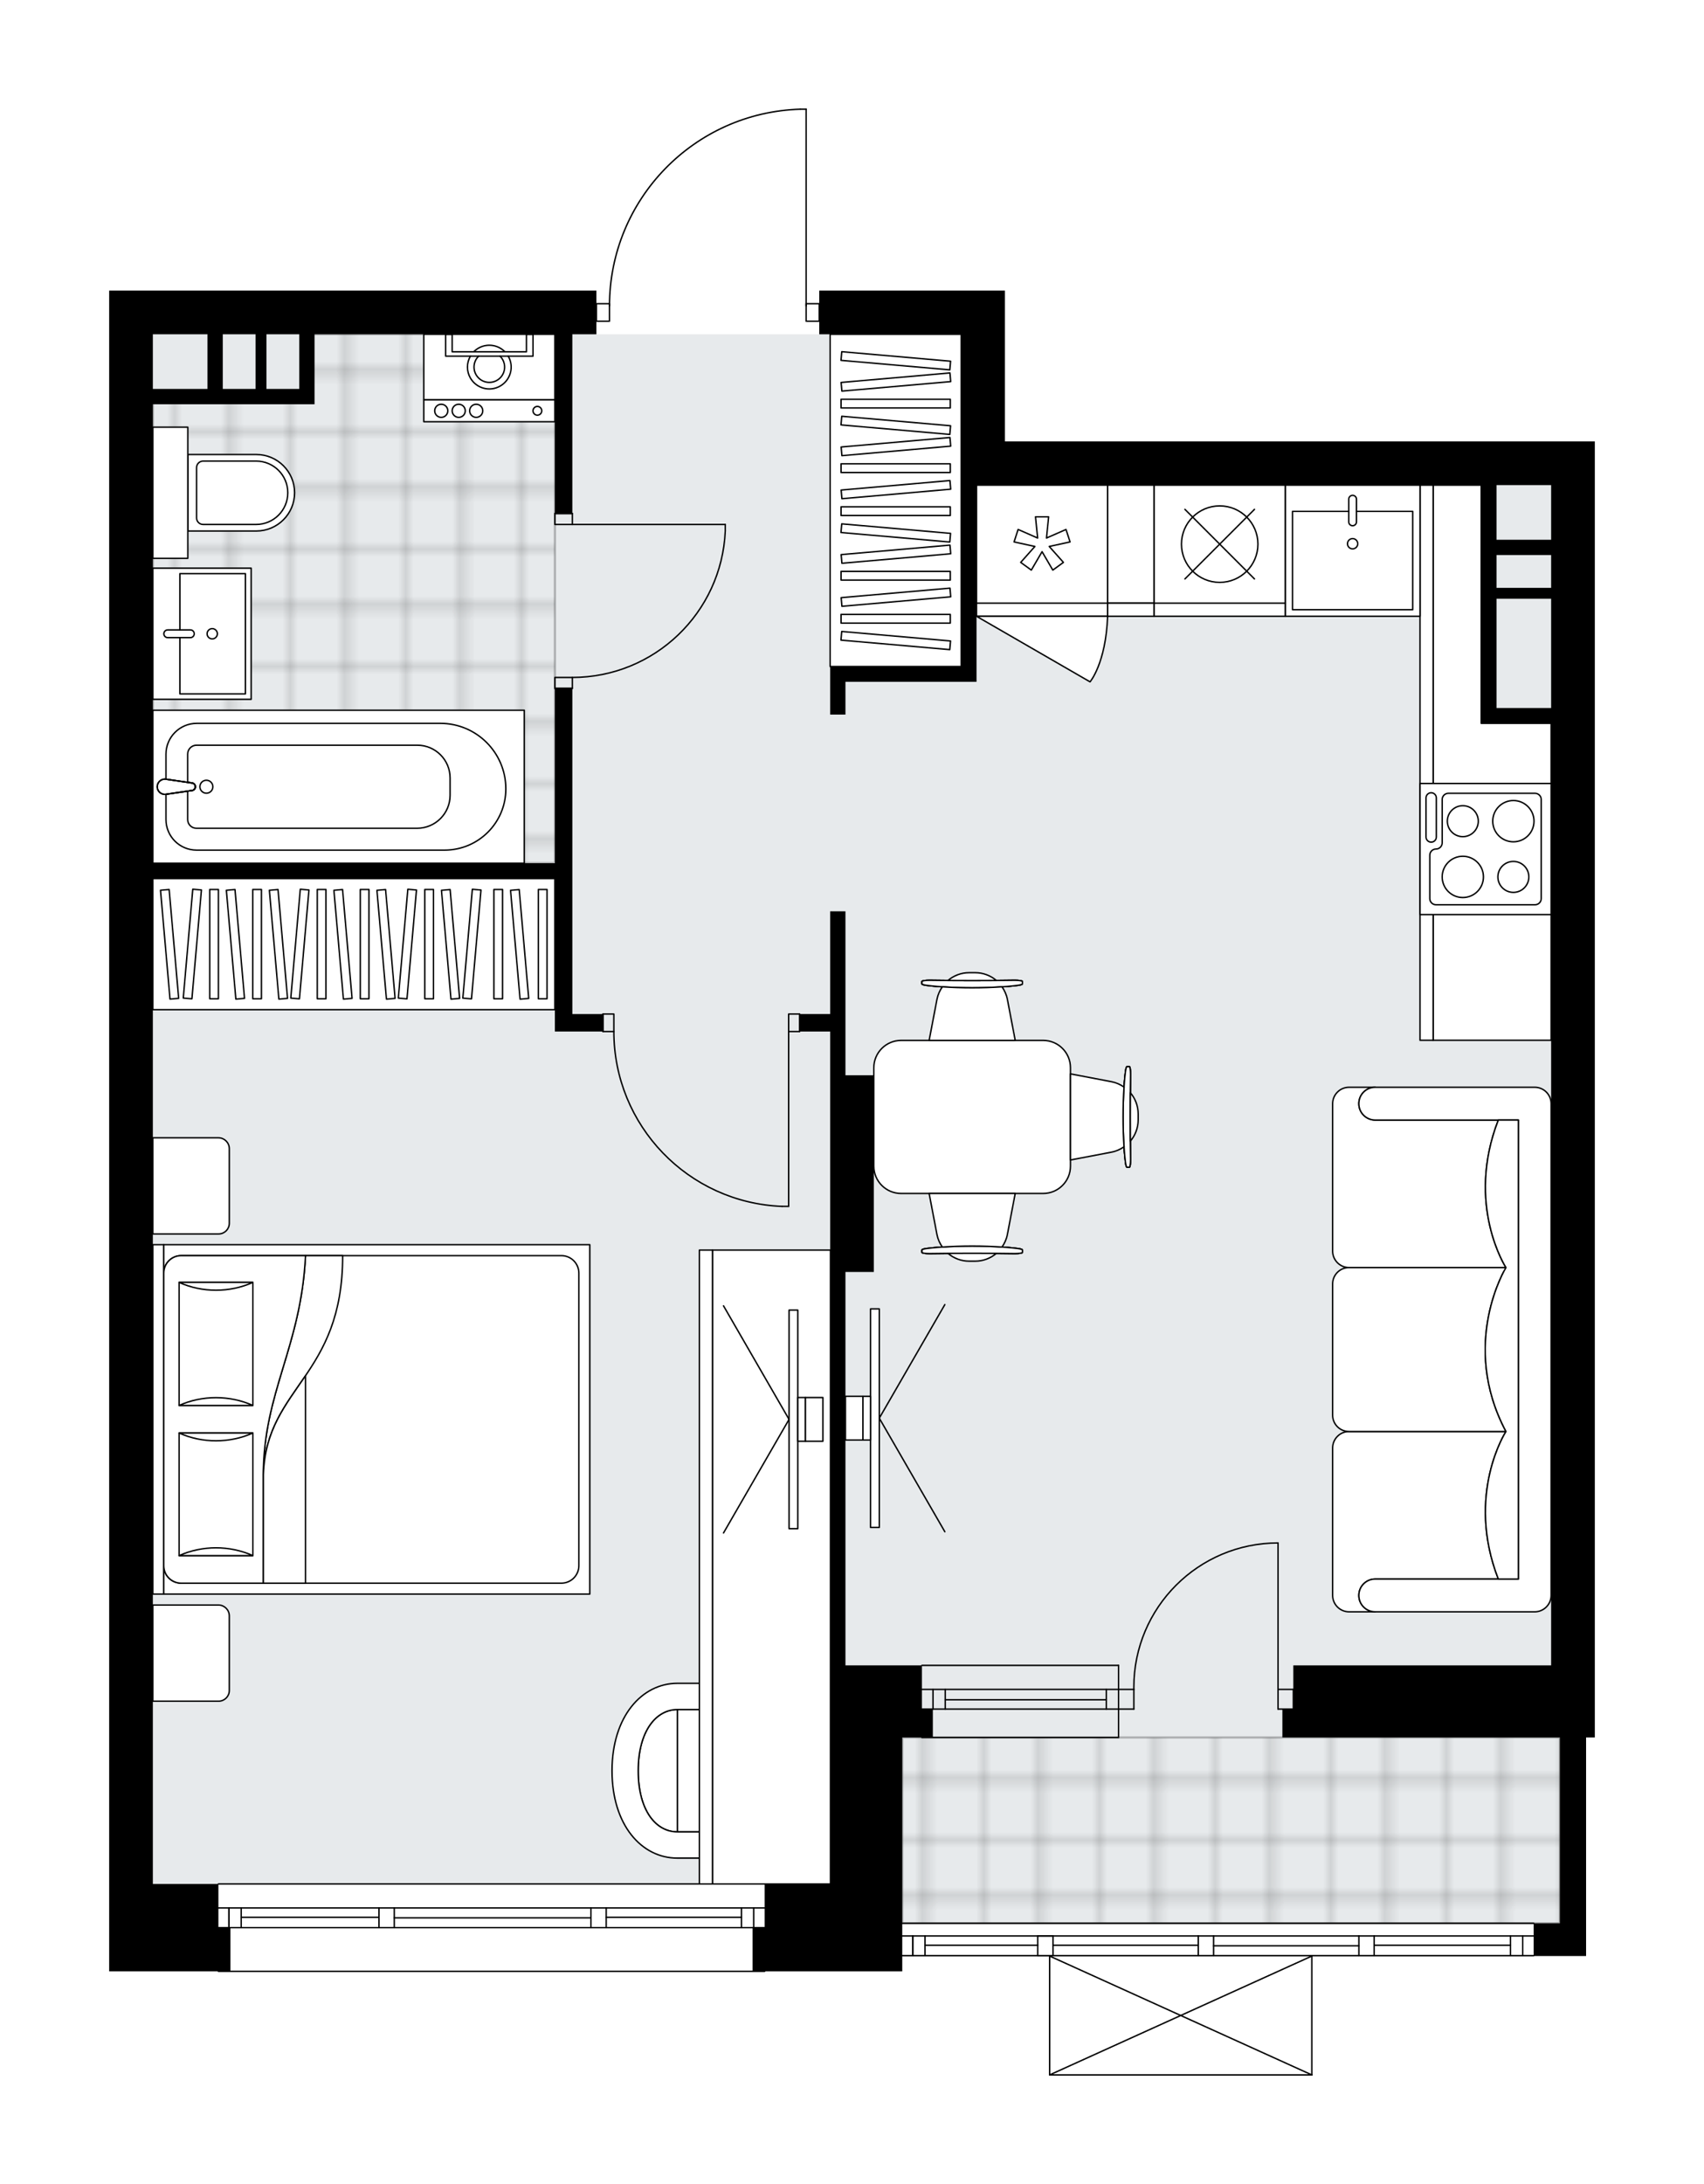 <svg xmlns="http://www.w3.org/2000/svg" xmlns:xlink="http://www.w3.org/1999/xlink" height="2000px" id="Layer_1" style="enable-background:new 0 0 1560.95 2000;" version="1.1" viewBox="0 0 1560.95 2000" width="1560.95px" x="0px" y="0px" xml:space="preserve">
<style type="text/css">
	.st0{fill:none;}
	.st1{opacity:0.25;fill:none;stroke:#000000;stroke-width:0.4;stroke-miterlimit:10;}
	.st2{fill:#FFFFFF;}
	.st3{fill:#E7EAEC;}
	
		.st4{fill:url(#SVGID_1_);stroke:#000000;stroke-width:2;stroke-linecap:round;stroke-linejoin:round;stroke-miterlimit:10;stroke-opacity:0.25;}
	
		.st5{fill:url(#SVGID_00000167383436964173906810000000361835056591354527_);stroke:#000000;stroke-width:2;stroke-linecap:round;stroke-linejoin:round;stroke-miterlimit:10;stroke-opacity:0.25;}
	.st6{fill:none;stroke:#000000;stroke-width:1.3;stroke-linecap:round;stroke-linejoin:round;stroke-miterlimit:10;}
	.st7{fill:#FFFFFF;stroke:#000000;stroke-width:1.3;stroke-linecap:round;stroke-linejoin:round;stroke-miterlimit:10;}
	.st8{fill:none;stroke:#000000;stroke-width:1.3;stroke-linecap:round;stroke-linejoin:round;}
	.st9{fill:none;stroke:#000000;stroke-width:1.3;stroke-linecap:round;stroke-linejoin:round;stroke-dasharray:10.102,10.102;}
	.st10{fill:none;stroke:#000000;stroke-width:1.3;stroke-linecap:round;stroke-linejoin:round;stroke-dasharray:10.007,10.007;}
	.st11{font-family:'Arial-BoldMT';}
	.st12{font-size:104.899px;}
	.st13{font-size:88.76px;}
	.st14{font-family:'ArialMT';}
	.st15{font-size:40px;}
</style>
<pattern height="14.57" id="New_Pattern_Swatch_2" patternUnits="userSpaceOnUse" style="overflow:visible;" viewBox="7.49 -22.06 14.57 14.57" width="14.57" x="-164.74" y="2839.6">
	<g>
		<rect class="st0" height="14.57" width="14.57" x="7.49" y="-22.06" />
		<g>
			<rect class="st1" height="7.29" width="7.29" x="14.77" y="-7.49" />
		</g>
		<g>
			<rect class="st1" height="7.29" width="7.29" x="0.2" y="-7.49" />
		</g>
		<g>
			<rect class="st1" height="7.29" width="7.29" x="22.06" y="-14.77" />
		</g>
		<g>
			<rect class="st1" height="7.29" width="7.29" x="7.49" y="-14.77" />
			<rect class="st1" height="7.29" width="7.29" x="14.77" y="-22.06" />
		</g>
		<g>
			<rect class="st1" height="7.29" width="7.29" x="0.2" y="-22.06" />
		</g>
		<g>
			<rect class="st1" height="7.29" width="7.29" x="22.06" y="-29.35" />
		</g>
		<g>
			<rect class="st1" height="7.29" width="7.29" x="7.49" y="-29.35" />
		</g>
	</g>
</pattern>
<path class="st2" d="M700.42,1805.82H200.07  c-0.36,0-0.65-0.29-0.65-0.65H100v-80.06V266.1h40.03h406.28v11.36c0,0,0,0,0,0h11.39c0.67-46.31,18.74-90.01,51.07-123.31  c32.95-33.94,77.13-53.4,124.41-54.8c0.01,0,0.01,0,0.02,0h5.25c0.36,0,0.65,0.29,0.65,0.65v177.46h11.36V266.1h130.09h40.03v138.1  h540.38v40.03v1146.8h-8.01v170.12v30.02h-47.55c-0.12,0.15-0.29,0.25-0.5,0.25h-146.09h-14.01h-42.46V1900c0,0,0,0.01,0,0.01  c0,0.04-0.01,0.07-0.02,0.11c-0.01,0.05-0.01,0.1-0.03,0.15c0,0,0,0,0,0.01c0,0.01-0.01,0.01-0.01,0.01  c-0.05,0.09-0.12,0.17-0.2,0.23c-0.02,0.02-0.04,0.03-0.07,0.05c-0.09,0.05-0.19,0.09-0.31,0.09c0,0,0,0-0.01,0c0,0,0,0,0,0H961.53  c0,0,0,0,0,0c0,0,0,0-0.01,0c-0.11,0-0.21-0.04-0.31-0.09c-0.02-0.01-0.04-0.03-0.07-0.05c-0.08-0.06-0.16-0.14-0.2-0.23  c0-0.01-0.01-0.01-0.01-0.01c0,0,0,0,0-0.01c-0.02-0.05-0.02-0.1-0.03-0.15c-0.01-0.04-0.02-0.07-0.02-0.11c0,0,0-0.01,0-0.01  v-108.59h-10.28H826.51v13.76H701.07C701.07,1805.53,700.78,1805.82,700.42,1805.82z" id="background" />
<g id="floor">
	<polygon class="st3" points="760.01,1725.12 760.01,1761.14 1433.56,1761.14 1433.56,1520.73 1424.97,1520.73 1424.97,444.22    880.59,444.22 880.59,306.12 140.07,306.12 140.07,444.22 140.07,444.22 140.07,1725.12  " />
	<pattern id="SVGID_1_" patternTransform="matrix(7.061 0 0 7.164 45860.344 53393.73)" xlink:href="#New_Pattern_Swatch_2">
	</pattern>
	<polygon class="st4" points="281.17,360.78 140.07,360.78 140.07,790.35 508.33,790.35 508.33,306.01 281.17,306.01  " />
	
		<pattern id="SVGID_00000083072340457610049470000001106608632120798384_" patternTransform="matrix(7.061 0 0 7.164 45860.344 53393.73)" xlink:href="#New_Pattern_Swatch_2">
	</pattern>
	
		<polygon points="   1428.97,1591.02 826.55,1591.02 826.55,1761.14 1428.97,1761.14  " style="fill:url(#SVGID_00000083072340457610049470000001106608632120798384_);stroke:#000000;stroke-width:2;stroke-linecap:round;stroke-linejoin:round;stroke-miterlimit:10;stroke-opacity:0.25;" />
	<g id="LWPOLYLINE_00000029759075211561403920000006457667954876962190_">
		<rect class="st6" height="10.01" width="16.01" x="508.29" y="470.24" />
	</g>
	<g id="LWPOLYLINE_00000031194152007017882200000002911289123568813219_">
		<rect class="st6" height="10.01" width="16.01" x="508.29" y="620.34" />
	</g>
	<g id="LINE_00000056409494501329231340000005644436408076085404_">
		<line class="st6" x1="524.3" x2="508.29" y1="470.24" y2="470.24" />
	</g>
	<g id="LINE_00000104701261080895789950000003562548295395654544_">
		<line class="st6" x1="524.3" x2="508.29" y1="630.35" y2="630.35" />
	</g>
	<g id="LINE_00000145774602291277881840000008879612031984211868_">
		<line class="st6" x1="524.3" x2="664.39" y1="480.25" y2="480.25" />
	</g>
	<g id="ARC_00000149375095933373338740000002936674757525999250_">
		<path class="st6" d="M664.39,486.25c-3.33,74.97-65.06,134.04-140.1,134.09" />
	</g>
	<g id="LINE_00000092430568712897214320000015261793958242586021_">
		<line class="st6" x1="664.39" x2="664.39" y1="480.25" y2="486.25" />
	</g>
	<g id="LWPOLYLINE_00000132777320295635139680000008505993867680548253_">
		<rect class="st6" height="16.01" width="10.01" x="722.44" y="928.56" />
	</g>
	<g id="LWPOLYLINE_00000050626487103440685150000007240666734180531086_">
		<rect class="st6" height="16.01" width="10.01" x="552.32" y="928.56" />
	</g>
	<g id="LINE_00000163771433877131134170000009854901201251524260_">
		<line class="st6" x1="732.44" x2="732.44" y1="944.57" y2="928.56" />
	</g>
	<g id="LINE_00000060751758480769669530000004813987485303521186_">
		<line class="st6" x1="552.32" x2="552.32" y1="944.57" y2="928.56" />
	</g>
	<g id="LINE_00000072996869545354219340000012365119061027226000_">
		<line class="st6" x1="722.44" x2="722.44" y1="944.57" y2="1104.68" />
	</g>
	<g id="LINE_00000019664600468987194030000006393441993826105503_">
		<line class="st6" x1="716.43" x2="722.44" y1="1104.68" y2="1104.68" />
	</g>
	<g id="ARC_00000093866784411788484050000007984911350253617578_">
		<path class="st6" d="M716.43,1104.68c-86.03-3.33-154.06-74.02-154.11-160.11" />
	</g>
	<g id="LWPOLYLINE_00000057856818501053723870000006545408250668049850_">
		<rect class="st6" height="16.01" width="12.01" x="546.31" y="278.11" />
	</g>
	<g id="LWPOLYLINE_00000033361700600037305370000004511683632688175033_">
		<rect class="st6" height="16.01" width="12.01" x="738.45" y="278.11" />
	</g>
	<g id="LWPOLYLINE_00000061450145675751628580000008950971888044543422_">
		<path class="st6" d="M733.2,100c-97.41,2.88-174.88,82.68-174.88,180.13" />
	</g>
	<g id="LINE_00000151514959098784156620000009632442242721296266_">
		<line class="st6" x1="738.45" x2="738.45" y1="280.13" y2="100" />
	</g>
	<g id="LINE_00000080181209253905661300000007165312145872677534_">
		<line class="st6" x1="738.45" x2="733.2" y1="100" y2="100" />
	</g>
	<g id="ARC_00000064345324990771042880000000237589113656459676_">
		<path class="st6" d="M1038.66,1546.99c-0.01-0.66-0.01-1.31-0.01-1.97c-0.01-72.97,59.14-132.12,132.11-132.13" />
	</g>
	<g id="LINE_00000087383358980656156840000010162574971666133408_">
		<line class="st6" x1="1170.75" x2="1170.75" y1="1546.99" y2="1412.9" />
	</g>
	<g id="LINE_00000030464204010358190190000007849235604779938476_">
		<line class="st6" x1="1024.65" x2="1038.66" y1="1546.99" y2="1546.99" />
	</g>
	<g id="LINE_00000098207709901181944230000011267423044094622603_">
		<line class="st6" x1="1038.66" x2="1038.66" y1="1546.99" y2="1565.01" />
	</g>
	<g id="LINE_00000054259425540903054350000013595956613340395655_">
		<line class="st6" x1="1038.66" x2="1024.65" y1="1565.01" y2="1565.01" />
	</g>
	<g id="LINE_00000069358509216178600640000005843596335540579753_">
		<line class="st6" x1="1184.76" x2="1170.75" y1="1565.01" y2="1565.01" />
	</g>
	<g id="LINE_00000179637231157518318500000003102159668520228274_">
		<line class="st6" x1="1170.75" x2="1170.75" y1="1565.01" y2="1546.99" />
	</g>
	<g id="LINE_00000022535169476169061110000010967368774779379894_">
		<line class="st6" x1="1170.75" x2="1184.76" y1="1546.99" y2="1546.99" />
	</g>
	<g id="LINE_00000116197236933264719620000000344231886801384330_">
		<line class="st6" x1="1184.76" x2="1184.76" y1="1565.01" y2="1546.99" />
	</g>
	<g id="LINE_00000088828626682142790080000001249659803573360003_">
		<line class="st6" x1="200.07" x2="700.42" y1="1725.12" y2="1725.12" />
	</g>
	<g id="LINE_00000171719602329178583020000016689303964122610365_">
		<line class="st6" x1="209.72" x2="209.72" y1="1747.13" y2="1765.15" />
	</g>
	<g id="LINE_00000027580590601879689000000002395839983884158128_">
		<line class="st6" x1="690.41" x2="690.41" y1="1747.13" y2="1765.15" />
	</g>
	<g id="LINE_00000043452014998772453120000013436802697976950917_">
		<line class="st6" x1="347.17" x2="220.93" y1="1755.64" y2="1755.64" />
	</g>
	<g id="LINE_00000109017895958431101090000009463374380592235687_">
		<line class="st6" x1="679.2" x2="555.32" y1="1755.64" y2="1755.64" />
	</g>
	<g id="LINE_00000136410306073654798470000008535562240548458662_">
		<line class="st6" x1="679.2" x2="679.2" y1="1765.15" y2="1747.13" />
	</g>
	<g id="LINE_00000168110939063452625410000011617698814084400802_">
		<line class="st6" x1="209.72" x2="209.72" y1="1747.13" y2="1765.15" />
	</g>
	<g id="LINE_00000098205894355448959690000008339067952607607986_">
		<line class="st6" x1="220.93" x2="220.93" y1="1765.15" y2="1747.13" />
	</g>
	<g id="LINE_00000109717736971770744920000012728349774724173728_">
		<line class="st6" x1="361.18" x2="361.18" y1="1747.13" y2="1765.15" />
	</g>
	<g id="LINE_00000168828561036344404040000008955038744693974442_">
		<line class="st6" x1="361.18" x2="347.17" y1="1765.15" y2="1765.15" />
	</g>
	<g id="LINE_00000074413408891752220050000013774451874378523285_">
		<line class="st6" x1="347.17" x2="347.17" y1="1765.15" y2="1747.13" />
	</g>
	<g id="LINE_00000127035841982145565490000002191230682486039468_">
		<line class="st6" x1="347.17" x2="361.18" y1="1747.13" y2="1747.13" />
	</g>
	<g id="LINE_00000039817160821679173870000014047046380185288093_">
		<line class="st6" x1="700.42" x2="200.07" y1="1805.17" y2="1805.17" />
	</g>
	<g id="LINE_00000096039289043876746750000009395811523932763042_">
		<line class="st6" x1="555.32" x2="555.32" y1="1747.13" y2="1765.15" />
	</g>
	<g id="LINE_00000000915383586392371800000000002579503578517151_">
		<line class="st6" x1="555.32" x2="541.31" y1="1765.15" y2="1765.15" />
	</g>
	<g id="LINE_00000132772068028026082280000008977467910099818678_">
		<line class="st6" x1="541.31" x2="541.31" y1="1765.15" y2="1747.13" />
	</g>
	<g id="LINE_00000002383134990331471060000009974264913004680374_">
		<line class="st6" x1="541.31" x2="555.32" y1="1747.13" y2="1747.13" />
	</g>
	<g id="LINE_00000052819932108440428970000006883090192905159813_">
		<line class="st6" x1="541.31" x2="361.18" y1="1756.14" y2="1756.14" />
	</g>
	<g id="LWPOLYLINE_00000062911954628216770460000018012688749534467237_">
		<line class="st6" x1="555.32" x2="700.42" y1="1747.13" y2="1747.13" />
	</g>
	<g id="LWPOLYLINE_00000137843245634784394450000007645225816645222591_">
		<line class="st6" x1="541.31" x2="361.18" y1="1747.13" y2="1747.13" />
	</g>
	<g id="LWPOLYLINE_00000112600397131219199270000001606621582064017821_">
		<line class="st6" x1="347.17" x2="200.07" y1="1747.13" y2="1747.13" />
	</g>
	<g id="LWPOLYLINE_00000183968233968525047680000015780128092614096009_">
		<line class="st6" x1="555.32" x2="700.42" y1="1765.15" y2="1765.15" />
	</g>
	<g id="LWPOLYLINE_00000070814393195857747220000003083987492363196833_">
		<line class="st6" x1="541.31" x2="361.18" y1="1765.15" y2="1765.15" />
	</g>
	<g id="LWPOLYLINE_00000008111784723924623330000008631896064977133750_">
		<line class="st6" x1="347.17" x2="200.07" y1="1765.15" y2="1765.15" />
	</g>
	<g id="LINE_00000127024096763834603800000014093609843567339671_">
		<line class="st6" x1="1024.65" x2="844.52" y1="1546.99" y2="1546.99" />
	</g>
	<g id="LINE_00000062872502411575897650000007081353771034972078_">
		<line class="st6" x1="1024.65" x2="844.52" y1="1565.01" y2="1565.01" />
	</g>
	<g id="LINE_00000080899959997343963910000012769789242689435275_">
		<line class="st6" x1="1013.44" x2="865.88" y1="1556.49" y2="1556.49" />
	</g>
	<g id="LINE_00000106126585384903648200000009223134759073023917_">
		<line class="st6" x1="854.67" x2="854.67" y1="1546.99" y2="1565.01" />
	</g>
	<g id="LINE_00000140712236920381182960000017704515343423505792_">
		<line class="st6" x1="1013.44" x2="1013.44" y1="1546.99" y2="1565.01" />
	</g>
	<g id="LINE_00000016782378401688742490000009031524530804972987_">
		<line class="st6" x1="1024.65" x2="844.52" y1="1524.98" y2="1524.98" />
	</g>
	<g id="LINE_00000121958162190314926910000015884609660606561946_">
		<line class="st6" x1="844.52" x2="1024.65" y1="1591.02" y2="1591.02" />
	</g>
	<g id="LINE_00000048488501559423556270000016423084487945752230_">
		<line class="st6" x1="865.88" x2="865.88" y1="1546.98" y2="1564.99" />
	</g>
	<g id="LINE_00000119100066176768484560000013907515023149748380_">
		<line class="st6" x1="1024.65" x2="1024.65" y1="1524.98" y2="1591.02" />
	</g>
	<g id="LINE_00000078032481328719197760000005680837240082574776_">
		<line class="st6" x1="826.51" x2="1404.9" y1="1761.14" y2="1761.14" />
	</g>
	<g id="LINE_00000023999505734633499960000014727745613259514012_">
		<line class="st6" x1="836.16" x2="836.16" y1="1772.75" y2="1790.76" />
	</g>
	<g id="LINE_00000090259610470797891850000003538818079979827870_">
		<line class="st6" x1="1394.89" x2="1394.89" y1="1772.75" y2="1790.76" />
	</g>
	<g id="LINE_00000127733445577990623030000000366360113530903169_">
		<line class="st6" x1="1097.7" x2="964.6" y1="1781.26" y2="1781.26" />
	</g>
	<g id="LINE_00000176032093577526070300000007098239240922819988_">
		<line class="st6" x1="1383.68" x2="1258.81" y1="1781.26" y2="1781.26" />
	</g>
	<g id="LINE_00000147183751496490270530000013115734165621025184_">
		<line class="st6" x1="1383.68" x2="1383.68" y1="1790.76" y2="1772.75" />
	</g>
	<g id="LINE_00000123407760388426346380000017284446563681775004_">
		<line class="st6" x1="836.16" x2="836.16" y1="1772.75" y2="1790.76" />
	</g>
	<g id="LINE_00000155106399387692400110000010451530753554236079_">
		<line class="st6" x1="847.37" x2="847.37" y1="1790.76" y2="1772.75" />
	</g>
	<g id="LINE_00000021093826947026909330000004496510597849965751_">
		<line class="st6" x1="1111.71" x2="1111.71" y1="1772.75" y2="1790.76" />
	</g>
	<g id="LINE_00000159445697347444214300000010238185709536195479_">
		<line class="st6" x1="1111.71" x2="1097.7" y1="1790.76" y2="1790.76" />
	</g>
	<g id="LINE_00000041289877616177558030000013465437484089159588_">
		<line class="st6" x1="1097.7" x2="1097.7" y1="1790.76" y2="1772.75" />
	</g>
	<g id="LINE_00000072993499454327252100000016988821934541766824_">
		<line class="st6" x1="1097.7" x2="1111.71" y1="1772.75" y2="1772.75" />
	</g>
	<g id="LINE_00000024721856320910814370000003810011103169429164_">
		<line class="st6" x1="1404.9" x2="826.51" y1="1790.76" y2="1790.76" />
	</g>
	<g id="LINE_00000092449420379016240150000013325774879235669922_">
		<line class="st6" x1="1258.81" x2="1258.81" y1="1772.75" y2="1790.76" />
	</g>
	<g id="LINE_00000166662076635410244660000006971751575402704517_">
		<line class="st6" x1="1258.81" x2="1244.8" y1="1790.76" y2="1790.76" />
	</g>
	<g id="LINE_00000103945205133676837960000017710770377548753080_">
		<line class="st6" x1="1244.8" x2="1244.8" y1="1790.76" y2="1772.75" />
	</g>
	<g id="LINE_00000030478044237828258210000013192755926182293165_">
		<line class="st6" x1="1244.8" x2="1258.81" y1="1772.75" y2="1772.75" />
	</g>
	<g id="LINE_00000176028986950680995470000001301334542953332926_">
		<line class="st6" x1="1244.8" x2="1111.71" y1="1781.76" y2="1781.76" />
	</g>
	<g id="LWPOLYLINE_00000098908253901022926590000000503416173149644448_">
		<line class="st6" x1="1258.81" x2="1404.9" y1="1772.75" y2="1772.75" />
	</g>
	<g id="LWPOLYLINE_00000014635039520630303640000009448091892898066349_">
		<line class="st6" x1="1244.8" x2="1111.71" y1="1772.75" y2="1772.75" />
	</g>
	<g id="LWPOLYLINE_00000036940213831611287910000014420755719015741371_">
		<line class="st6" x1="1097.7" x2="826.51" y1="1772.75" y2="1772.75" />
	</g>
	<g id="LWPOLYLINE_00000136399436670212303990000006871211371996920965_">
		<line class="st6" x1="1258.81" x2="1404.9" y1="1790.76" y2="1790.76" />
	</g>
	<g id="LWPOLYLINE_00000096039672529696610790000007035380536655745965_">
		<line class="st6" x1="1244.8" x2="1111.71" y1="1790.76" y2="1790.76" />
	</g>
	<g id="LWPOLYLINE_00000183932788942031086190000016121567784836787899_">
		<line class="st6" x1="1097.7" x2="826.51" y1="1790.76" y2="1790.76" />
	</g>
	<g id="LINE_00000121244912861888968400000013438578550595016612_">
		<line class="st6" x1="964.6" x2="964.6" y1="1772.75" y2="1790.76" />
	</g>
	<g id="LINE_00000167360229543137463560000017545714881082737850_">
		<line class="st6" x1="964.6" x2="950.6" y1="1790.76" y2="1790.76" />
	</g>
	<g id="LINE_00000023989368014383112090000011540328924328645009_">
		<line class="st6" x1="950.6" x2="950.6" y1="1790.76" y2="1772.75" />
	</g>
	<g id="LINE_00000055704388465277421670000007881179969057812357_">
		<line class="st6" x1="950.6" x2="964.6" y1="1772.75" y2="1772.75" />
	</g>
	<g id="LINE_00000098210303316525972490000015209818991721586361_">
		<line class="st6" x1="950.6" x2="847.37" y1="1781.26" y2="1781.26" />
	</g>
	<g id="LINE_00000067953107320700669380000006693402756349178027_">
		<line class="st6" x1="1201.69" x2="961.52" y1="1900" y2="1900" />
	</g>
	<g id="LINE_00000085970252478586454070000008362028688729461424_">
		<line class="st6" x1="961.52" x2="961.52" y1="1900" y2="1791.16" />
	</g>
	<g id="LINE_00000065069526864267219400000001291105352958549126_">
		<line class="st6" x1="1201.69" x2="1201.69" y1="1791.16" y2="1900" />
	</g>
	<g id="LWPOLYLINE_00000007397230061479869200000009657097997367275954_">
		<line class="st6" x1="961.52" x2="1201.69" y1="1791.16" y2="1900" />
	</g>
	<g id="LWPOLYLINE_00000003801597313364307750000015492832086559910845_">
		<line class="st6" x1="1201.69" x2="961.52" y1="1791.16" y2="1900" />
	</g>
	<polygon points="826.51,1805.17 826.51,1725.12 826.51,1591.02 844.52,1591.02 854.53,1591.02 854.53,1565.01 844.52,1565.01    844.52,1524.98 800.49,1524.98 774.47,1524.98 774.47,1164.73 800.49,1164.73 800.49,984.6 774.47,984.6 774.47,834.49    760.46,834.49 760.46,928.56 732.44,928.56 732.44,944.57 760.46,944.57 760.46,984.6 760.46,1164.73 760.46,1524.98    760.46,1725.12 700.42,1725.12 700.42,1765.15 689.41,1765.15 689.41,1805.17 700.42,1805.17  " />
	<path d="M552.32,928.56H524.3V804.47v-14.01V630.35h-16.01v160.11H140.03V370.17h148.1v-14.01v-50.03h220.15v164.11h16.01V306.12   h22.02V266.1H140.03H100v1459.02v80.06h100.07h11.01v-40.03h-11.01v-40.03h-60.04V804.47h368.26v140.1h16.01h28.02V928.56z    M274.12,306.12v50.03H244.1v-50.03H274.12z M234.09,306.12v50.03h-30.02v-50.03H234.09z M140.03,306.12h50.03v50.03h-50.03V306.12   z" />
	<path d="M880.55,404.19v40.03v166.12H760.46v14.01v30.02h14.01v-30.02h106.07h14.01V444.22h462.32v50.03v14.01v140.1v14.01h64.04   v862.6h-236.17v40.03h-10.01v26.02h10.01h236.17h8.01v170.12h-24.02v30.02h48.03v-30.02v-170.12h8.01V444.22v-40.03H920.57V266.1   h-40.03H750.46v40.03h130.09V404.19z M1420.92,648.36h-50.03V548.29h50.03V648.36z M1420.92,538.29h-50.03v-30.02h50.03V538.29z    M1420.92,444.22v50.03h-50.03v-50.03H1420.92z" />
</g>
<g id="mebel">
	<g>
		<path class="st7" d="M210.06,1547.97v-68.24c0-5.53-4.48-10.01-10.01-10.01h-60.04v88.06h60.23    C205.66,1557.78,210.06,1553.39,210.06,1547.97z" />
		<path class="st7" d="M210.06,1120.12v-68.24c0-5.53-4.48-10.01-10.01-10.01h-60.04v88.06h60.23    C205.66,1129.94,210.06,1125.54,210.06,1120.12z" />
		<g>
			
				<rect class="st7" height="10.01" transform="matrix(6.123234e-17 -1 1 6.123234e-17 -1154.728 1444.751)" width="319.95" x="-14.96" y="1294.74" />
			
				<rect class="st7" height="390.27" transform="matrix(6.123234e-17 -1 1 6.123234e-17 -954.588 1644.891)" width="319.95" x="185.18" y="1104.6" />
			<path class="st7" d="M150.01,1433.7v-267.91c0-8.84,7.17-16.01,16.01-16.01h348.24c8.84,0,16.01,7.17,16.01,16.01v267.91     c0,8.84-7.17,16.01-16.01,16.01H166.03C157.18,1449.71,150.01,1442.54,150.01,1433.7z" />
			<path class="st7" d="M279.86,1149.77c-4.1,83.68-38.58,125.15-38.61,200.51c2.73-80.63,72.79-89.23,72.64-200.51L279.86,1149.77z     " />
			<g>
				<path class="st7" d="M279.86,1149.77c-4.1,83.68-38.58,125.15-38.61,200.51l0,99.43h-75.23c-8.84,0-16.01-7.17-16.01-16.01      v-267.91c0-8.84,7.17-16.01,16.01-16.01L279.86,1149.77L279.86,1149.77z" />
			</g>
			
				<rect class="st7" height="67.58" transform="matrix(6.123234e-17 -1 1 6.123234e-17 -1170.504 1566.198)" width="112.28" x="141.71" y="1334.56" />
			<path class="st7" d="M231.64,1312.21c-21.23,9.51-46.35,9.51-67.58,0H231.64z" />
			<path class="st7" d="M164.06,1424.49c21.23-9.51,46.35-9.51,67.58,0L164.06,1424.49z" />
			
				<rect class="st7" height="67.58" transform="matrix(6.123234e-17 -1 1 6.123234e-17 -1032.792 1428.486)" width="112.71" x="141.49" y="1196.85" />
			<path class="st7" d="M231.64,1174.28c-21.23,9.55-46.35,9.55-67.58,0H231.64z" />
			<path class="st7" d="M164.06,1286.99c21.23-9.55,46.35-9.55,67.58,0L164.06,1286.99z" />
			<g>
				<path class="st7" d="M241.26,1350.28v99.43h38.61v-189.99C261.65,1286.64,242.65,1309.05,241.26,1350.28z" />
			</g>
		</g>
	</g>
	<g>
		<path class="st7" d="M1259.79,1025.63L1259.79,1025.63c-8.29,0-15.01-6.72-15.01-15.01v0c0-8.29,6.72-15.01,15.01-15.01l0,0    h-23.96c-8.32,0-15.07,6.75-15.07,15.07v134.97c0,8.3,6.79,15.08,15.08,15.08l143.7,0c0,0-37.21-57.34-7-135.09H1259.79z" />
		<path class="st7" d="M1259.79,1445.92L1259.79,1445.92c-8.29,0-15.01,6.72-15.01,15.01l0,0c0,8.29,6.72,15.01,15.01,15.01l0,0    h-23.96c-8.32,0-15.07-6.75-15.07-15.07v-134.97c0-8.3,6.79-15.08,15.08-15.08l143.7,0c0,0-37.21,57.34-7,135.09H1259.79z" />
		<path class="st7" d="M1405.89,1475.94h-146.1c-8.29,0-15.01-6.72-15.01-15.01l0,0c0-8.29,6.72-15.01,15.01-15.01h131.09v-420.29    h-131.09c-8.29,0-15.01-6.72-15.01-15.01v0c0-8.29,6.72-15.01,15.01-15.01h146.1c8.29,0,15.01,6.72,15.01,15.01v450.32    C1420.9,1469.19,1414.15,1475.94,1405.89,1475.94z" />
		<path class="st7" d="M1379.54,1310.83H1235.7c-8.25,0-14.94-6.69-14.94-14.94v-120.23c0-8.25,6.69-14.94,14.94-14.94h143.84    C1379.54,1160.72,1336.78,1230.28,1379.54,1310.83z" />
		<g>
			<path class="st7" d="M1372.55,1025.63c-30.21,77.75,7,135.09,7,135.09v0c0,0-42.76,69.56,0,150.11v0c0,0-37.21,57.34-7,135.09     h18.34v-420.29L1372.55,1025.63z" />
		</g>
	</g>
	<g>
		<path class="st7" d="M825.49,952.7h130.09c13.82,0,25.02,11.2,25.02,25.02v90.12c0,13.82-11.2,25.02-25.02,25.02H825.49    c-13.82,0-25.02-11.2-25.02-25.02v-90.12C800.47,963.9,811.67,952.7,825.49,952.7z" />
		<g>
			<g id="LINE_00000018196687727313394900000018259740864093587340_">
				<path class="st7" d="M848.95,1143.26c24.23-3.04,59-3.04,83.23,0c2.8,0.35,4.42,0.88,4.42,1.43v0.14v1.98      c0,0.6-3.14,1.08-7,1.08c-25.95-0.41-52.1-0.41-78.05,0c-3.87,0-7-0.48-7-1.08v-1.98v-0.14      C844.53,1144.14,846.15,1143.61,848.95,1143.26z" />
			</g>
			<g id="LINE_00000165951364555045786530000003995489080245465750_">
				<path class="st7" d="M848.95,1143.26c24.23-3.04,59-3.04,83.23,0c2.8,0.35,4.42,0.88,4.42,1.43v0.14v1.98      c0,0.6-3.14,1.08-7,1.08c-25.95-0.41-52.1-0.41-78.05,0c-3.87,0-7-0.48-7-1.08v-1.98v-0.14      C844.53,1144.14,846.15,1143.61,848.95,1143.26z" />
			</g>
			<g id="LINE_00000085251712880138858320000017895929454338923700_">
				<path class="st7" d="M848.95,1143.26c24.23-3.04,59-3.04,83.23,0c2.8,0.35,4.42,0.88,4.42,1.43v0.14v1.98      c0,0.6-3.14,1.08-7,1.08c-25.95-0.41-52.1-0.41-78.05,0c-3.87,0-7-0.48-7-1.08v-1.98v-0.14      C844.53,1144.14,846.15,1143.61,848.95,1143.26z" />
			</g>
			<path class="st7" d="M868.44,1147.75c5.27,4.45,12.04,7.11,19.36,7.11h5.52c7.32,0,14.09-2.66,19.36-7.11     C897.93,1147.62,883.19,1147.62,868.44,1147.75z" />
			<path class="st7" d="M851.13,1092.85l7.18,37.62c0.81,4.25,2.58,8.09,4.93,11.46c17.37-1.22,37.27-1.22,54.63,0     c2.35-3.37,4.12-7.21,4.93-11.46l7.18-37.62H851.13z" />
		</g>
		<g>
			<g id="LINE_00000119807285140507912530000012720288159653793431_">
				<path class="st7" d="M1031.01,1064.38c-3.04-24.23-3.04-59,0-83.22c0.35-2.8,0.88-4.42,1.43-4.42h0.14h1.98      c0.6,0,1.08,3.14,1.08,7c-0.41,25.95-0.41,52.1,0,78.05c0,3.87-0.48,7-1.08,7h-1.98h-0.14      C1031.88,1068.8,1031.36,1067.18,1031.01,1064.38z" />
			</g>
			<g id="LINE_00000098934569343527851110000002031777395893445029_">
				<path class="st7" d="M1031.01,1064.38c-3.04-24.23-3.04-59,0-83.22c0.35-2.8,0.88-4.42,1.43-4.42h0.14h1.98      c0.6,0,1.08,3.14,1.08,7c-0.41,25.95-0.41,52.1,0,78.05c0,3.87-0.48,7-1.08,7h-1.98h-0.14      C1031.88,1068.8,1031.36,1067.18,1031.01,1064.38z" />
			</g>
			<g id="LINE_00000003804570750219889510000016727096289279365266_">
				<path class="st7" d="M1031.01,1064.38c-3.04-24.23-3.04-59,0-83.22c0.35-2.8,0.88-4.42,1.43-4.42h0.14h1.98      c0.6,0,1.08,3.14,1.08,7c-0.41,25.95-0.41,52.1,0,78.05c0,3.87-0.48,7-1.08,7h-1.98h-0.14      C1031.88,1068.8,1031.36,1067.18,1031.01,1064.38z" />
			</g>
			<path class="st7" d="M1035.5,1044.89c4.45-5.27,7.11-12.04,7.11-19.36v-5.52c0-7.32-2.66-14.09-7.11-19.36     C1035.37,1015.4,1035.37,1030.14,1035.5,1044.89z" />
			<path class="st7" d="M980.6,1062.2l37.62-7.18c4.25-0.81,8.09-2.58,11.46-4.93c-1.22-17.37-1.22-37.27,0-54.63     c-3.37-2.35-7.21-4.12-11.46-4.93l-37.62-7.18V1062.2z" />
		</g>
		<g>
			<g id="LINE_00000119798447059992127960000015148673313893612701_">
				<path class="st7" d="M932.17,902.29c-24.23,3.04-59,3.04-83.23,0c-2.8-0.35-4.42-0.88-4.42-1.43v-0.14v-1.98      c0-0.6,3.14-1.08,7-1.08c25.95,0.41,52.1,0.41,78.05,0c3.87,0,7,0.48,7,1.08v1.98v0.14      C936.59,901.41,934.97,901.93,932.17,902.29z" />
			</g>
			<g id="LINE_00000051378008568004987130000015008988774102833827_">
				<path class="st7" d="M932.17,902.29c-24.23,3.04-59,3.04-83.23,0c-2.8-0.35-4.42-0.88-4.42-1.43v-0.14v-1.98      c0-0.6,3.14-1.08,7-1.08c25.95,0.41,52.1,0.41,78.05,0c3.87,0,7,0.48,7,1.08v1.98v0.14      C936.59,901.41,934.97,901.93,932.17,902.29z" />
			</g>
			<g id="LINE_00000080190412266342567840000008951871719711906986_">
				<path class="st7" d="M932.17,902.29c-24.23,3.04-59,3.04-83.23,0c-2.8-0.35-4.42-0.88-4.42-1.43v-0.14v-1.98      c0-0.6,3.14-1.08,7-1.08c25.95,0.41,52.1,0.41,78.05,0c3.87,0,7,0.48,7,1.08v1.98v0.14      C936.59,901.41,934.97,901.93,932.17,902.29z" />
			</g>
			<path class="st7" d="M912.68,897.79c-5.27-4.45-12.04-7.11-19.36-7.11h-5.52c-7.32,0-14.09,2.66-19.36,7.11     C883.19,897.92,897.93,897.92,912.68,897.79z" />
			<path class="st7" d="M929.99,952.7l-7.18-37.62c-0.81-4.25-2.58-8.09-4.93-11.46c-17.37,1.22-37.27,1.22-54.63,0     c-2.35,3.37-4.12,7.21-4.93,11.46l-7.18,37.62H929.99z" />
		</g>
	</g>
	<g>
		<g>
			<g id="LINE_00000172422213021054312580000013339415227360262046_">
				<line class="st7" x1="805.47" x2="865.52" y1="1298.62" y2="1194.62" />
			</g>
			<g id="LINE_00000022559361863698997160000006157089405785514928_">
				<line class="st7" x1="805.47" x2="865.52" y1="1298.62" y2="1402.61" />
			</g>
		</g>
		
			<rect class="st7" height="200.14" transform="matrix(-1 -1.224647e-16 1.224647e-16 -1 1602.941 2597.238)" width="8.01" x="797.47" y="1198.55" />
		<rect class="st7" height="40.03" width="7" x="790.46" y="1278.61" />
		
			<rect class="st7" height="40.03" transform="matrix(-1 -1.224647e-16 1.224647e-16 -1 1564.915 2597.238)" width="16.01" x="774.45" y="1278.61" />
	</g>
	<g>
		
			<rect class="st7" height="304.21" transform="matrix(-1 -1.435617e-10 1.435617e-10 -1 1640.968 916.484)" width="120.08" x="760.44" y="306.14" />
		<g>
			
				<rect class="st7" height="7.95" transform="matrix(-1 -1.348110e-10 1.348110e-10 -1 1640.968 1133.21)" width="100.07" x="770.45" y="562.63" />
			
				<rect class="st7" height="7.95" transform="matrix(-1 -1.347110e-10 1.347110e-10 -1 1640.968 1054.401)" width="100.07" x="770.45" y="523.22" />
			
				<rect class="st7" height="7.95" transform="matrix(-1 -1.350019e-10 1.350019e-10 -1 1640.968 936.186)" width="100.07" x="770.45" y="464.12" />
			
				<rect class="st7" height="7.95" transform="matrix(-1 -1.348110e-10 1.348110e-10 -1 1640.968 857.376)" width="100.07" x="770.45" y="424.71" />
			
				<rect class="st7" height="7.95" transform="matrix(-1 -1.346111e-10 1.346111e-10 -1 1640.968 739.161)" width="100.07" x="770.45" y="365.6" />
			
				<rect class="st7" height="7.95" transform="matrix(-0.996 -0.087 0.087 -0.996 1586.745 1241.894)" width="100.07" x="770.45" y="582.33" />
			
				<rect class="st7" height="7.95" transform="matrix(-0.996 -0.087 0.087 -0.996 1595.331 1045.245)" width="100.07" x="770.45" y="483.82" />
			
				<rect class="st7" height="7.95" transform="matrix(-0.996 -0.087 0.087 -0.996 1603.917 848.595)" width="100.07" x="770.45" y="385.31" />
			
				<rect class="st7" height="7.95" transform="matrix(-0.996 0.087 -0.087 -0.996 1685.511 1020.215)" width="100.07" x="770.45" y="542.93" />
			
				<rect class="st7" height="7.95" transform="matrix(-0.996 0.087 -0.087 -0.996 1682.077 941.555)" width="100.07" x="770.45" y="503.52" />
			
				<rect class="st7" height="7.95" transform="matrix(-0.996 0.087 -0.087 -0.996 1676.925 823.565)" width="100.07" x="770.45" y="444.41" />
			
				<rect class="st7" height="7.95" transform="matrix(-0.996 0.087 -0.087 -0.996 1673.491 744.905)" width="100.07" x="770.45" y="405.01" />
			
				<rect class="st7" height="7.95" transform="matrix(-0.996 -0.087 0.087 -0.996 1609.069 730.605)" width="100.07" x="770.45" y="326.2" />
			
				<rect class="st7" height="7.95" transform="matrix(-0.996 0.087 -0.087 -0.996 1668.34 626.915)" width="100.07" x="770.45" y="345.9" />
		</g>
	</g>
	<g>
		<polygon class="st7" points="1312.83,444.23 1312.83,952.59 1420.9,952.59 1420.9,662.37 1356.86,662.37 1356.86,444.23   " />
		
			<rect class="st7" height="12.01" transform="matrix(-1.060237e-11 1 -1 -1.060237e-11 2005.232 -608.412)" width="508.36" x="1052.64" y="692.41" />
	</g>
	<g>
		<rect class="st7" height="108.08" width="42.64" x="1014.62" y="444.23" />
		<rect class="st7" height="12.01" width="42.64" x="1014.62" y="552.31" />
	</g>
	<g>
		
			<rect class="st7" height="368.26" transform="matrix(1.437511e-10 -1 1 1.437511e-10 -540.389 1188.663)" width="120.08" x="264.09" y="680.4" />
		<g>
			
				<rect class="st7" height="7.95" transform="matrix(1.347651e-10 -1 1 1.347651e-10 -668.429 1060.623)" width="100.07" x="146.06" y="860.55" />
			
				<rect class="st7" height="7.95" transform="matrix(1.347651e-10 -1 1 1.347651e-10 -629.024 1100.028)" width="100.07" x="185.47" y="860.55" />
			
				<rect class="st7" height="7.95" transform="matrix(1.344934e-10 -1 1 1.344934e-10 -569.916 1159.136)" width="100.07" x="244.57" y="860.55" />
			
				<rect class="st7" height="7.95" transform="matrix(1.347651e-10 -1 1 1.347651e-10 -530.511 1198.541)" width="100.07" x="283.98" y="860.55" />
			
				<rect class="st7" height="7.95" transform="matrix(1.347838e-10 -1 1 1.347838e-10 -471.404 1257.648)" width="100.07" x="343.09" y="860.55" />
			
				<rect class="st7" height="7.95" transform="matrix(0.087 -0.996 0.996 0.087 -700.215 964.901)" width="100.07" x="126.36" y="860.55" />
			
				<rect class="st7" height="7.95" transform="matrix(0.087 -0.996 0.996 0.087 -610.289 1063.039)" width="100.07" x="224.87" y="860.55" />
			
				<rect class="st7" height="7.95" transform="matrix(0.087 -0.996 0.996 0.087 -520.362 1161.176)" width="100.07" x="323.38" y="860.55" />
			
				<rect class="st7" height="7.95" transform="matrix(-0.087 -0.996 0.996 -0.087 -626.628 1154.853)" width="100.07" x="165.76" y="860.55" />
			
				<rect class="st7" height="7.95" transform="matrix(-0.087 -0.996 0.996 -0.087 -583.789 1194.108)" width="100.07" x="205.17" y="860.55" />
			
				<rect class="st7" height="7.95" transform="matrix(-0.087 -0.996 0.996 -0.087 -519.53 1252.991)" width="100.07" x="264.28" y="860.55" />
			
				<rect class="st7" height="7.95" transform="matrix(-0.087 -0.996 0.996 -0.087 -476.691 1292.245)" width="100.07" x="303.68" y="860.55" />
			
				<rect class="st7" height="7.95" transform="matrix(0.087 -0.996 0.996 0.087 -466.406 1220.059)" width="100.07" x="382.49" y="860.55" />
			
				<rect class="st7" height="7.95" transform="matrix(-0.087 -0.996 0.996 -0.087 -412.432 1351.128)" width="100.07" x="362.79" y="860.55" />
			
				<rect class="st7" height="7.95" transform="matrix(-0.087 -0.996 0.996 -0.087 -692.194 1094.773)" width="100.07" x="105.46" y="860.55" />
			
				<rect class="st7" height="7.95" transform="matrix(1.347838e-10 -1 1 1.347838e-10 -408.129 1320.923)" width="100.07" x="406.36" y="860.55" />
			
				<rect class="st7" height="7.95" transform="matrix(1.347110e-10 -1 1 1.347110e-10 -367.397 1361.655)" width="100.07" x="447.09" y="860.55" />
			
				<rect class="st7" height="7.95" transform="matrix(-0.087 -0.996 0.996 -0.087 -343.642 1414.162)" width="100.07" x="426.06" y="860.55" />
		</g>
	</g>
	<g>
		<g>
			<g>
				<path class="st7" d="M720.67,1662.5v-82.1c0-8.26-6.7-14.96-14.96-14.96h-85.21v112.03h85.21      C713.97,1677.46,720.67,1670.77,720.67,1662.5z" />
				<path class="st7" d="M620.49,1565.43c-19.44,0-35.87,19.56-35.87,56.04s16.22,55.99,35.87,55.99V1565.43z" />
				<path class="st7" d="M620.49,1701.48c-32.78,0-59.84-30.27-59.84-80.01c0-49.74,27.41-80.06,59.84-80.06h85.16v24.02h-85.16      c-19.44,0-35.87,19.56-35.87,56.04s16.22,55.99,35.87,55.99h85.16v24.02H620.49z" />
			</g>
		</g>
		<g>
			
				<rect class="st7" height="108.08" transform="matrix(3.658938e-10 -1 1 3.658938e-10 -728.219 2141.633)" width="580.41" x="416.5" y="1380.89" />
			
				<rect class="st7" height="12.01" transform="matrix(2.359709e-10 -1 1 2.359709e-10 -788.261 2081.591)" width="580.41" x="356.46" y="1428.92" />
		</g>
		<g>
			<g>
				<g id="LINE_00000099630920249220026250000000589831972964393358_">
					<line class="st7" x1="722.81" x2="662.77" y1="1299.74" y2="1403.74" />
				</g>
				<g id="LINE_00000173877240561996956620000003110848171914397322_">
					<line class="st7" x1="722.81" x2="662.77" y1="1299.74" y2="1195.74" />
				</g>
			</g>
			<rect class="st7" height="200.14" width="8.01" x="722.81" y="1199.67" />
			
				<rect class="st7" height="40.03" transform="matrix(-1 -2.712294e-10 2.712294e-10 -1 1468.642 2599.479)" width="7" x="730.82" y="1279.73" />
			<rect class="st7" height="40.03" width="16.01" x="737.82" y="1279.73" />
		</g>
	</g>
	<g id="LWPOLYLINE_00000121978267969516926990000001301944910842205070_">
		<rect class="st7" height="120.08" width="120.08" x="1300.82" y="717.42" />
	</g>
	<g id="LWPOLYLINE_00000140006237750572416610000011561681486107893391_">
		<rect class="st7" height="120.08" width="120.08" x="894.54" y="444.23" />
	</g>
	<g id="SPLINE_00000083791300715054811820000015502347729872649147_">
		<path class="st7" d="M894.54,564.32l104,60.04c0,0,14.49-16.9,16.09-60.04L894.54,564.32z" />
	</g>
	<g>
		<g id="LWPOLYLINE_00000154391257677440077060000015516477775968917157_">
			<rect class="st7" height="120.08" width="123.48" x="1177.34" y="444.23" />
		</g>
		<g id="LWPOLYLINE_00000041297720860869523190000007148970778527051184_">
			<polyline class="st6" points="1242.6,468.26 1294.1,468.26 1294.1,558.32 1184.02,558.32 1184.02,468.26 1235.52,468.26    " />
		</g>
		<g id="SPLINE_00000087385439339484644170000015467411793490129801_">
			<path class="st6" d="M1239.06,481.41L1239.06,481.41c-1.95,0-3.54-1.58-3.54-3.54v-20.75c0-1.95,1.58-3.54,3.54-3.54l0,0     c1.95,0,3.54,1.58,3.54,3.54v20.75C1242.6,479.83,1241.01,481.41,1239.06,481.41z" />
		</g>
		<g id="CIRCLE_00000061442608047150704230000018296643738812705971_">
			<circle class="st6" cx="1239.06" cy="497.9" r="4.7" />
		</g>
	</g>
	<g>
		<g id="LWPOLYLINE_00000156554609925964194100000017028407543169861055_">
			<rect class="st7" height="120.08" width="120.08" x="1057.26" y="444.23" />
		</g>
		<g id="LINE_00000009554629010122375820000011917408803359709573_">
			<line class="st6" x1="1057.26" x2="1177.34" y1="552.31" y2="552.31" />
		</g>
		<g id="LINE_00000131333596934486540060000011806493131940650895_">
			<line class="st6" x1="1085.46" x2="1149.14" y1="466.43" y2="530.11" />
		</g>
		<g id="LINE_00000062154662114883404070000016215187302920615093_">
			<line class="st6" x1="1149.14" x2="1085.46" y1="466.43" y2="530.11" />
		</g>
		<g id="CIRCLE_00000050628085521371054330000017561628818181369988_">
			<circle class="st6" cx="1117.3" cy="498.27" r="35.02" />
		</g>
	</g>
	<g id="SPLINE_00000037655617872284998650000017532007200607389624_">
		<path class="st6" d="M1406.17,726.43h-79.39c-3.13,0-5.67,2.54-5.67,5.67v39.69c0,3.13-2.54,5.67-5.67,5.67l0,0    c-3.13,0-5.67,2.54-5.67,5.67v39.69c0,3.13,2.54,5.67,5.67,5.67h90.73c3.13,0,5.67-2.54,5.67-5.67V732.1    C1411.84,728.97,1409.3,726.43,1406.17,726.43z" />
	</g>
	<g id="SPLINE_00000132056185261409791470000000115278296502059418_">
		<path class="st6" d="M1306.3,766.43v-35.78c0-2.61,2.12-4.73,4.73-4.73l0,0c2.61,0,4.73,2.12,4.73,4.73v35.78    c0,2.61-2.12,4.73-4.73,4.73l0,0C1308.42,771.15,1306.3,769.04,1306.3,766.43z" />
	</g>
	<g id="CIRCLE_00000004522971356927710500000003051755671389495484_">
		<circle class="st6" cx="1386.32" cy="751.95" r="18.9" />
	</g>
	<g id="CIRCLE_00000093883414165563831950000015860767048138630039_">
		<circle class="st6" cx="1340.01" cy="802.98" r="18.9" />
	</g>
	<g id="CIRCLE_00000057125696331351532640000007142248182622404283_">
		<circle class="st6" cx="1340.01" cy="751.95" r="14.18" />
	</g>
	<g id="CIRCLE_00000062875564993389842740000008181565391561931419_">
		<circle class="st6" cx="1386.32" cy="802.98" r="14.18" />
	</g>
	<g id="LWPOLYLINE_00000008151011566327336970000009023087995671971717_">
		<polygon class="st6" points="950.52,492.68 948.57,473.25 960.58,473.25 958.64,492.68 976.52,484.83 980.23,496.25 961.15,500.4     974.14,514.98 964.43,522.04 954.58,505.18 944.73,522.04 935.02,514.98 948.01,500.4 928.93,496.25 932.64,484.83   " />
	</g>
	<g id="LINE_00000025424032902616464210000016267556757619118226_">
		<line class="st6" x1="894.54" x2="1014.62" y1="552.31" y2="552.31" />
	</g>
	<g id="LWPOLYLINE_00000068673095370513678440000018400777183955423629_">
		<rect class="st7" height="60.04" width="120.08" x="388.2" y="306.12" />
	</g>
	<g id="LWPOLYLINE_00000150076284437305983480000007520509849118849154_">
		<rect class="st7" height="20.01" width="120.08" x="388.2" y="366.17" />
	</g>
	<g id="LWPOLYLINE_00000056400912178949499060000017959135553012896922_">
		<rect class="st7" height="120.09" width="90.06" x="140.03" y="520.28" />
	</g>
	<g id="LWPOLYLINE_00000180327109457541558470000001340688440317747880_">
		<rect class="st7" height="140.1" width="340.24" x="140.03" y="650.37" />
	</g>
	<g id="SPLINE_00000047037111818934612440000005700678715530842804_">
		<path class="st7" d="M269.86,451.23L269.86,451.23c0,19.34-15.68,35.02-35.02,35.02h-62.78V416.2h62.78    C254.17,416.2,269.86,431.88,269.86,451.23z" />
	</g>
	<g id="LWPOLYLINE_00000058553144427034423230000004485865483474607522_">
		<rect class="st7" height="120.08" width="32.02" x="140.03" y="391.18" />
	</g>
	<g id="CIRCLE_00000054243849175837769670000000285323130788384672_">
		<circle class="st6" cx="492.27" cy="376.17" r="4" />
	</g>
	<g id="CIRCLE_00000008120173437202640250000015358331947889922228_">
		<circle class="st6" cx="436.23" cy="376.17" r="6" />
	</g>
	<g id="CIRCLE_00000111183608850634371140000008084876823387123371_">
		<circle class="st6" cx="420.22" cy="376.17" r="6" />
	</g>
	<g id="CIRCLE_00000075879838351887744630000015579287529106725797_">
		<circle class="st6" cx="404.21" cy="376.17" r="6" />
	</g>
	<g id="ARC_00000088121529768792998560000006086392520313405834_">
		<path class="st6" d="M465.57,326.14c5.53,9.57,2.25,21.81-7.33,27.34c-9.57,5.53-21.81,2.25-27.34-7.33    c-3.58-6.19-3.58-13.82,0-20.01" />
	</g>
	<g id="ARC_00000145042180979270394440000003945366582016088960_">
		<path class="st6" d="M433.95,322.14c7.74-7.89,20.41-8.02,28.3-0.28c0.1,0.09,0.19,0.19,0.28,0.28" />
	</g>
	<g id="ARC_00000006700190084125529820000012946400377148862900_">
		<path class="st6" d="M458.05,326.14c5.53,5.42,5.62,14.29,0.2,19.81c-5.42,5.53-14.29,5.62-19.81,0.2    c-5.53-5.42-5.62-14.29-0.2-19.81c0.07-0.07,0.13-0.14,0.2-0.2" />
	</g>
	<g id="LWPOLYLINE_00000171710722877615495840000008409030905183528867_">
		<polygon class="st6" points="414.22,326.14 408.21,326.14 408.21,322.14 408.21,306.12 414.22,306.12 414.22,322.14     482.26,322.14 482.26,306.12 488.27,306.12 488.27,322.14 488.27,326.14 482.26,326.14   " />
	</g>
	<g id="LWPOLYLINE_00000087406205841815351510000004673857664012650154_">
		<polyline class="st6" points="164.78,576.8 164.78,525.3 224.82,525.3 224.82,635.38 164.78,635.38 164.78,583.88   " />
	</g>
	<g id="SPLINE_00000016753919338004639380000002320913532408852637_">
		<path class="st6" d="M177.93,580.34L177.93,580.34c0,1.95-1.58,3.54-3.54,3.54h-20.75c-1.95,0-3.54-1.58-3.54-3.54l0,0    c0-1.95,1.58-3.54,3.54-3.54h20.75C176.34,576.8,177.93,578.39,177.93,580.34z" />
	</g>
	<g id="CIRCLE_00000084499887272608345480000009540553132636591522_">
		<circle class="st6" cx="194.42" cy="580.34" r="4.7" />
	</g>
	<g id="SPLINE_00000104673648074595244920000013184217393463230367_">
		<path class="st6" d="M152.02,727.33c-0.67,0.1-1.35,0.1-2.02,0c-3.82-0.56-6.46-4.1-5.9-7.92c0.56-3.82,4.1-6.46,7.92-5.9    l24.44,3.57c1.13,0.34,2.01,1.22,2.35,2.35c0.55,1.85-0.5,3.79-2.35,4.35L152.02,727.33z" />
	</g>
	<g id="SPLINE_00000047034161338894118800000018093469749744086960_">
		<path class="st6" d="M152.04,690.6v22.9l24.43,3.56c1.13,0.34,2.01,1.22,2.35,2.35c0.55,1.85-0.5,3.79-2.35,4.35l-24.43,3.56    v23.11c0,15.48,12.54,28.02,28.02,28.02c0,0,112.13,0,199.07,0c17.27,0,28.17,0,28.17,0c30.97,0,56.08-25.11,56.08-56.08    c0-33.14-26.86-60-60-60c0,0-8.96,0-23.48,0c-86.45,0-199.64,0-199.64,0C164.67,662.37,152.04,675.01,152.04,690.6z" />
	</g>
	<g id="SPLINE_00000066494637066224747660000008663212593789106366_">
		<path class="st6" d="M171.91,690.53v25.87l4.56,0.66c1.13,0.34,2.01,1.22,2.35,2.35c0.55,1.85-0.5,3.79-2.35,4.35l-4.56,0.66    v26.01c0,4.42,3.58,8.01,8.01,8.01H382.1c16.68,0,30.21-13.52,30.21-30.21v-15.83c0-16.58-13.44-30.02-30.02-30.02H180.05    C175.55,682.39,171.91,686.04,171.91,690.53z" />
	</g>
	<g id="SPLINE_00000031899850325460822770000000190918567188340117_">
		<path class="st6" d="M152.02,727.33c-0.67,0.1-1.35,0.1-2.02,0c-3.82-0.56-6.46-4.1-5.9-7.92c0.56-3.82,4.1-6.46,7.92-5.9    l24.44,3.57c1.13,0.34,2.01,1.22,2.35,2.35c0.55,1.85-0.5,3.79-2.35,4.35L152.02,727.33z" />
	</g>
	<g id="CIRCLE_00000047755497371824620980000011410733978747221672_">
		<circle class="st6" cx="189.06" cy="720.41" r="5.94" />
	</g>
	<g id="SPLINE_00000180326303867379171660000010103345954708185016_">
		<path class="st6" d="M263.64,451.23L263.64,451.23c0,16.03-12.99,29.02-29.02,29.02h-48.56c-3.32,0-6-2.69-6-6v-46.03    c0-3.32,2.69-6,6-6h48.56C250.65,422.21,263.64,435.2,263.64,451.23z" />
	</g>
</g>
</svg>